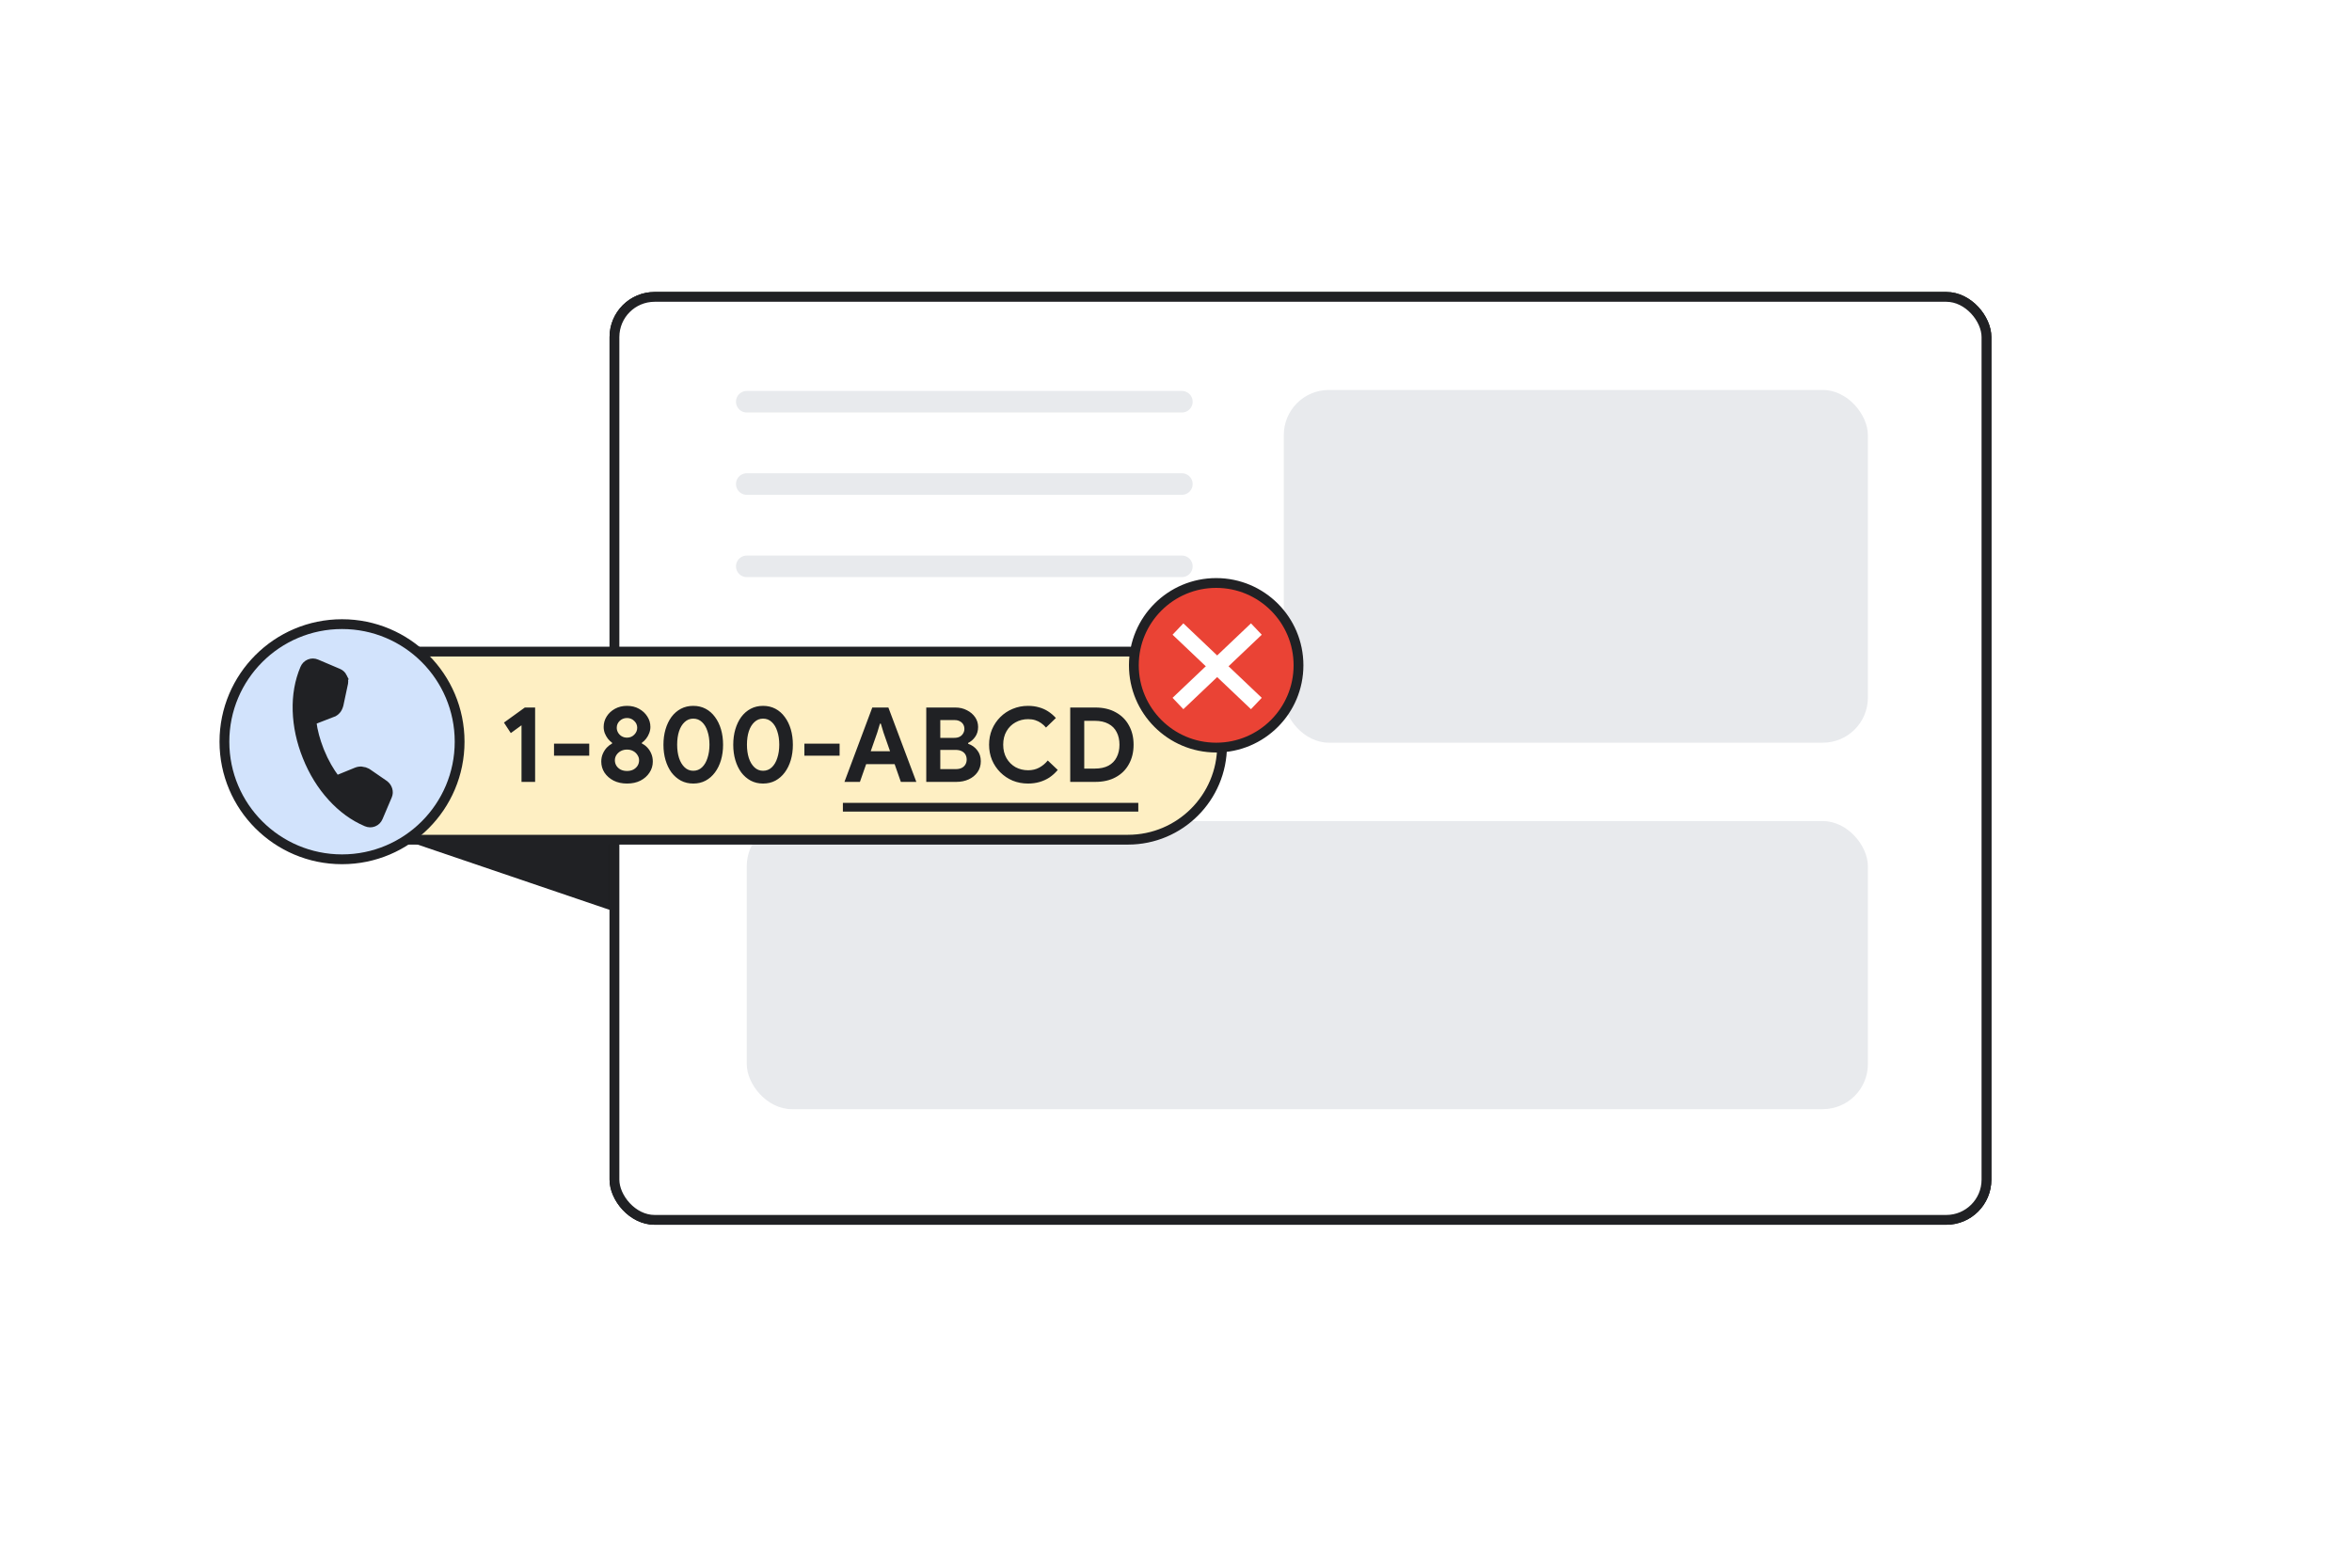 <svg width="1200" height="800" viewBox="0 0 1200 800" fill="none" xmlns="http://www.w3.org/2000/svg">
<rect width="1200" height="800" fill="white"/>
<rect width="66.124" height="160.139" transform="matrix(-0.322 0.947 0.947 0.322 230.305 367)" fill="#202124"/>
<rect x="313.5" y="151.5" width="700" height="471" rx="20.5" stroke="black" stroke-width="5"/>
<rect x="376.5" y="201.5" width="211" height="175" rx="20.5" stroke="black" stroke-width="5"/>
<rect x="383.5" y="421.5" width="567" height="142" rx="20.5" stroke="black" stroke-width="5"/>
<rect x="313.5" y="151.5" width="700" height="471" rx="20.5" fill="white" stroke="#202124" stroke-width="5"/>
<rect x="381" y="419" width="572" height="147" rx="23" fill="#E8EAED"/>
<rect x="655" y="199" width="298" height="180" rx="23" fill="#E8EAED"/>
<path d="M381 205L603 205" stroke="#E8EAED" stroke-width="11" stroke-linecap="round" stroke-linejoin="round"/>
<path d="M381 247L603 247" stroke="#E8EAED" stroke-width="11" stroke-linecap="round" stroke-linejoin="round"/>
<path d="M381 289L603 289" stroke="#E8EAED" stroke-width="11" stroke-linecap="round" stroke-linejoin="round"/>
<rect x="115.5" y="332.5" width="508" height="96" rx="48" fill="#FEEFC3" stroke="#202124" stroke-width="5"/>
<circle cx="620.5" cy="339.5" r="42" fill="#EA4335" stroke="#202124" stroke-width="5"/>
<path d="M601 359L641 321" stroke="white" stroke-width="8"/>
<path d="M641 359L601 321" stroke="white" stroke-width="8"/>
<path d="M266.077 399V370.115L260.618 374.09L257.12 368.737L267.773 361.052H273.02V399H266.077ZM282.664 385.644V379.496H300.631V385.644H282.664ZM319.917 399.848C317.338 399.848 315.059 399.353 313.08 398.364C311.101 397.339 309.547 395.979 308.416 394.283C307.321 392.587 306.773 390.714 306.773 388.665C306.773 387.146 307.038 385.803 307.568 384.637C308.098 383.436 308.769 382.393 309.582 381.51C310.43 380.627 311.331 379.938 312.285 379.443V379.019C311.543 378.489 310.836 377.818 310.165 377.005C309.529 376.157 308.999 375.221 308.575 374.196C308.186 373.136 307.992 372.058 307.992 370.963C307.992 369.02 308.504 367.235 309.529 365.61C310.554 363.985 311.967 362.677 313.769 361.688C315.571 360.699 317.62 360.204 319.917 360.204C322.214 360.204 324.245 360.699 326.012 361.688C327.814 362.677 329.227 363.985 330.252 365.61C331.312 367.235 331.842 369.02 331.842 370.963C331.842 372.058 331.63 373.136 331.206 374.196C330.817 375.221 330.287 376.157 329.616 377.005C328.98 377.818 328.273 378.489 327.496 379.019V379.443C328.521 379.902 329.439 380.574 330.252 381.457C331.1 382.34 331.771 383.383 332.266 384.584C332.796 385.785 333.061 387.146 333.061 388.665C333.061 390.714 332.496 392.587 331.365 394.283C330.27 395.979 328.733 397.339 326.754 398.364C324.811 399.353 322.532 399.848 319.917 399.848ZM319.917 393.435C321.118 393.435 322.178 393.205 323.097 392.746C324.016 392.251 324.74 391.598 325.27 390.785C325.8 389.937 326.065 389.001 326.065 387.976C326.065 386.987 325.782 386.086 325.217 385.273C324.687 384.425 323.963 383.754 323.044 383.259C322.125 382.764 321.083 382.517 319.917 382.517C318.751 382.517 317.691 382.764 316.737 383.259C315.818 383.754 315.076 384.425 314.511 385.273C313.981 386.086 313.716 386.987 313.716 387.976C313.716 389.001 313.981 389.937 314.511 390.785C315.041 391.598 315.765 392.251 316.684 392.746C317.638 393.205 318.716 393.435 319.917 393.435ZM319.917 376.422C321.366 376.422 322.585 375.927 323.574 374.938C324.599 373.913 325.111 372.73 325.111 371.387C325.111 370.009 324.599 368.843 323.574 367.889C322.585 366.9 321.366 366.405 319.917 366.405C318.433 366.405 317.179 366.9 316.154 367.889C315.165 368.843 314.67 370.009 314.67 371.387C314.67 372.27 314.9 373.101 315.359 373.878C315.818 374.655 316.437 375.274 317.214 375.733C318.027 376.192 318.928 376.422 319.917 376.422ZM353.705 399.848C351.373 399.848 349.271 399.353 347.398 398.364C345.526 397.339 343.918 395.944 342.575 394.177C341.268 392.375 340.261 390.273 339.554 387.87C338.848 385.467 338.494 382.87 338.494 380.079C338.494 377.217 338.848 374.585 339.554 372.182C340.261 369.779 341.268 367.677 342.575 365.875C343.918 364.073 345.526 362.677 347.398 361.688C349.271 360.699 351.373 360.204 353.705 360.204C356.037 360.204 358.14 360.699 360.012 361.688C361.885 362.677 363.475 364.073 364.782 365.875C366.125 367.677 367.15 369.779 367.856 372.182C368.563 374.585 368.916 377.217 368.916 380.079C368.916 382.87 368.563 385.467 367.856 387.87C367.15 390.273 366.125 392.375 364.782 394.177C363.475 395.944 361.885 397.339 360.012 398.364C358.14 399.353 356.037 399.848 353.705 399.848ZM353.705 393.329C355.437 393.329 356.921 392.746 358.157 391.58C359.394 390.414 360.33 388.824 360.966 386.81C361.638 384.796 361.973 382.535 361.973 380.026C361.973 377.447 361.638 375.168 360.966 373.189C360.33 371.175 359.394 369.603 358.157 368.472C356.921 367.306 355.437 366.723 353.705 366.723C352.009 366.723 350.543 367.306 349.306 368.472C348.07 369.603 347.116 371.175 346.444 373.189C345.808 375.168 345.49 377.447 345.49 380.026C345.49 382.535 345.808 384.796 346.444 386.81C347.116 388.824 348.07 390.414 349.306 391.58C350.543 392.746 352.009 393.329 353.705 393.329ZM389.315 399.848C386.983 399.848 384.881 399.353 383.008 398.364C381.135 397.339 379.528 395.944 378.185 394.177C376.878 392.375 375.871 390.273 375.164 387.87C374.457 385.467 374.104 382.87 374.104 380.079C374.104 377.217 374.457 374.585 375.164 372.182C375.871 369.779 376.878 367.677 378.185 365.875C379.528 364.073 381.135 362.677 383.008 361.688C384.881 360.699 386.983 360.204 389.315 360.204C391.647 360.204 393.749 360.699 395.622 361.688C397.495 362.677 399.085 364.073 400.392 365.875C401.735 367.677 402.759 369.779 403.466 372.182C404.173 374.585 404.526 377.217 404.526 380.079C404.526 382.87 404.173 385.467 403.466 387.87C402.759 390.273 401.735 392.375 400.392 394.177C399.085 395.944 397.495 397.339 395.622 398.364C393.749 399.353 391.647 399.848 389.315 399.848ZM389.315 393.329C391.046 393.329 392.53 392.746 393.767 391.58C395.004 390.414 395.94 388.824 396.576 386.81C397.247 384.796 397.583 382.535 397.583 380.026C397.583 377.447 397.247 375.168 396.576 373.189C395.94 371.175 395.004 369.603 393.767 368.472C392.53 367.306 391.046 366.723 389.315 366.723C387.619 366.723 386.153 367.306 384.916 368.472C383.679 369.603 382.725 371.175 382.054 373.189C381.418 375.168 381.1 377.447 381.1 380.026C381.1 382.535 381.418 384.796 382.054 386.81C382.725 388.824 383.679 390.414 384.916 391.58C386.153 392.746 387.619 393.329 389.315 393.329ZM410.402 385.644V379.496H428.369V385.644H410.402ZM430.84 399L445.044 361.052H453.259L467.516 399H459.619L456.439 389.937H441.917L438.737 399H430.84ZM454.107 383.365L450.768 373.825L449.39 369.267H448.966L447.588 373.825L444.249 383.365H454.107ZM472.587 399V361.052H487.427C489.618 361.052 491.579 361.511 493.31 362.43C495.077 363.313 496.472 364.497 497.497 365.981C498.522 367.465 499.034 369.126 499.034 370.963C499.034 372.942 498.539 374.62 497.55 375.998C496.596 377.376 495.395 378.418 493.946 379.125V379.549C495.889 380.22 497.444 381.333 498.61 382.888C499.811 384.407 500.412 386.262 500.412 388.453C500.412 390.608 499.847 392.481 498.716 394.071C497.621 395.626 496.119 396.845 494.211 397.728C492.338 398.576 490.254 399 487.957 399H472.587ZM479.742 382.676V392.481H487.692C488.893 392.481 489.9 392.269 490.713 391.845C491.526 391.421 492.144 390.838 492.568 390.096C492.992 389.354 493.204 388.524 493.204 387.605C493.204 386.651 492.992 385.803 492.568 385.061C492.144 384.319 491.508 383.736 490.66 383.312C489.812 382.888 488.752 382.676 487.48 382.676H479.742ZM479.742 376.528H486.897C487.992 376.528 488.911 376.334 489.653 375.945C490.43 375.521 491.013 374.956 491.402 374.249C491.826 373.542 492.038 372.783 492.038 371.97C492.038 371.122 491.844 370.362 491.455 369.691C491.066 369.02 490.501 368.49 489.759 368.101C489.017 367.677 488.134 367.465 487.109 367.465H479.742V376.528ZM524.507 399.848C521.716 399.848 519.101 399.353 516.663 398.364C514.26 397.339 512.158 395.926 510.356 394.124C508.554 392.322 507.141 390.22 506.116 387.817C505.127 385.414 504.632 382.817 504.632 380.026C504.632 377.235 505.127 374.638 506.116 372.235C507.141 369.832 508.554 367.73 510.356 365.928C512.158 364.126 514.26 362.73 516.663 361.741C519.101 360.716 521.716 360.204 524.507 360.204C526.521 360.204 528.376 360.451 530.072 360.946C531.768 361.405 533.323 362.094 534.736 363.013C536.185 363.932 537.51 365.062 538.711 366.405L533.676 371.281C532.934 370.398 532.104 369.638 531.185 369.002C530.302 368.366 529.312 367.871 528.217 367.518C527.122 367.165 525.903 366.988 524.56 366.988C522.193 366.988 520.037 367.536 518.094 368.631C516.186 369.691 514.667 371.193 513.536 373.136C512.405 375.079 511.84 377.376 511.84 380.026C511.84 382.641 512.405 384.937 513.536 386.916C514.667 388.859 516.186 390.379 518.094 391.474C520.037 392.534 522.193 393.064 524.56 393.064C526.68 393.064 528.553 392.622 530.178 391.739C531.839 390.856 533.305 389.637 534.577 388.082L539.665 392.905C538.428 394.389 537.033 395.661 535.478 396.721C533.923 397.746 532.227 398.523 530.39 399.053C528.553 399.583 526.592 399.848 524.507 399.848ZM546.031 399V361.052H558.857C562.885 361.052 566.348 361.865 569.245 363.49C572.178 365.08 574.422 367.306 575.976 370.168C577.566 372.995 578.361 376.281 578.361 380.026C578.361 383.771 577.566 387.075 575.976 389.937C574.422 392.799 572.178 395.025 569.245 396.615C566.348 398.205 562.885 399 558.857 399H546.031ZM553.186 392.216H558.539C561.331 392.216 563.663 391.721 565.535 390.732C567.408 389.707 568.804 388.276 569.722 386.439C570.676 384.602 571.153 382.464 571.153 380.026C571.153 377.553 570.676 375.415 569.722 373.613C568.804 371.776 567.408 370.362 565.535 369.373C563.663 368.348 561.331 367.836 558.539 367.836H553.186V392.216Z" fill="#202124"/>
<path d="M430.045 409.706H580.764V414.158H430.045V409.706Z" fill="#202124"/>
<circle cx="174.5" cy="378.5" r="60" fill="#D2E3FC" stroke="#202124" stroke-width="5"/>
<path d="M172.882 342.719C174.072 343.226 174.979 344.083 175.556 345.242L175.555 345.242C176.081 346.299 176.268 347.423 176.095 348.574L176.056 348.805L176.053 348.821L176.05 348.835L173.739 359.688L173.732 359.723L173.723 359.759C173.426 360.883 172.98 361.883 172.332 362.682L172.332 362.683C171.696 363.464 170.899 364.038 169.958 364.377L169.958 364.378L159.909 368.273C160.197 370.659 160.654 373.01 161.281 375.325L161.281 375.326C161.92 377.688 162.69 380.024 163.591 382.334L163.985 383.323L163.987 383.329C165.036 385.93 166.255 388.45 167.645 390.89C168.854 393.013 170.227 395.109 171.761 397.18L181.614 393.16C182.623 392.733 183.69 392.588 184.787 392.716L184.788 392.715C185.727 392.825 186.62 393.109 187.46 393.557L187.816 393.76L187.857 393.784L187.896 393.811L196.535 399.759L196.57 399.784L196.604 399.81C197.6 400.584 198.303 401.578 198.665 402.772C199.031 403.981 198.977 405.197 198.484 406.356L193.787 417.4C193.205 418.767 192.214 419.777 190.843 420.323C189.472 420.868 188.057 420.816 186.688 420.234C180.049 417.41 174.061 413.038 168.723 407.155L168.722 407.155C163.385 401.273 159.133 394.376 155.958 386.48L155.958 386.479C152.785 378.584 151.07 370.67 150.83 362.742C150.59 354.813 151.869 347.516 154.693 340.876C155.275 339.507 156.259 338.488 157.625 337.93C158.991 337.372 160.405 337.413 161.772 337.994L172.882 342.719Z" fill="#202124" stroke="#202124" stroke-width="3"/>
</svg>
